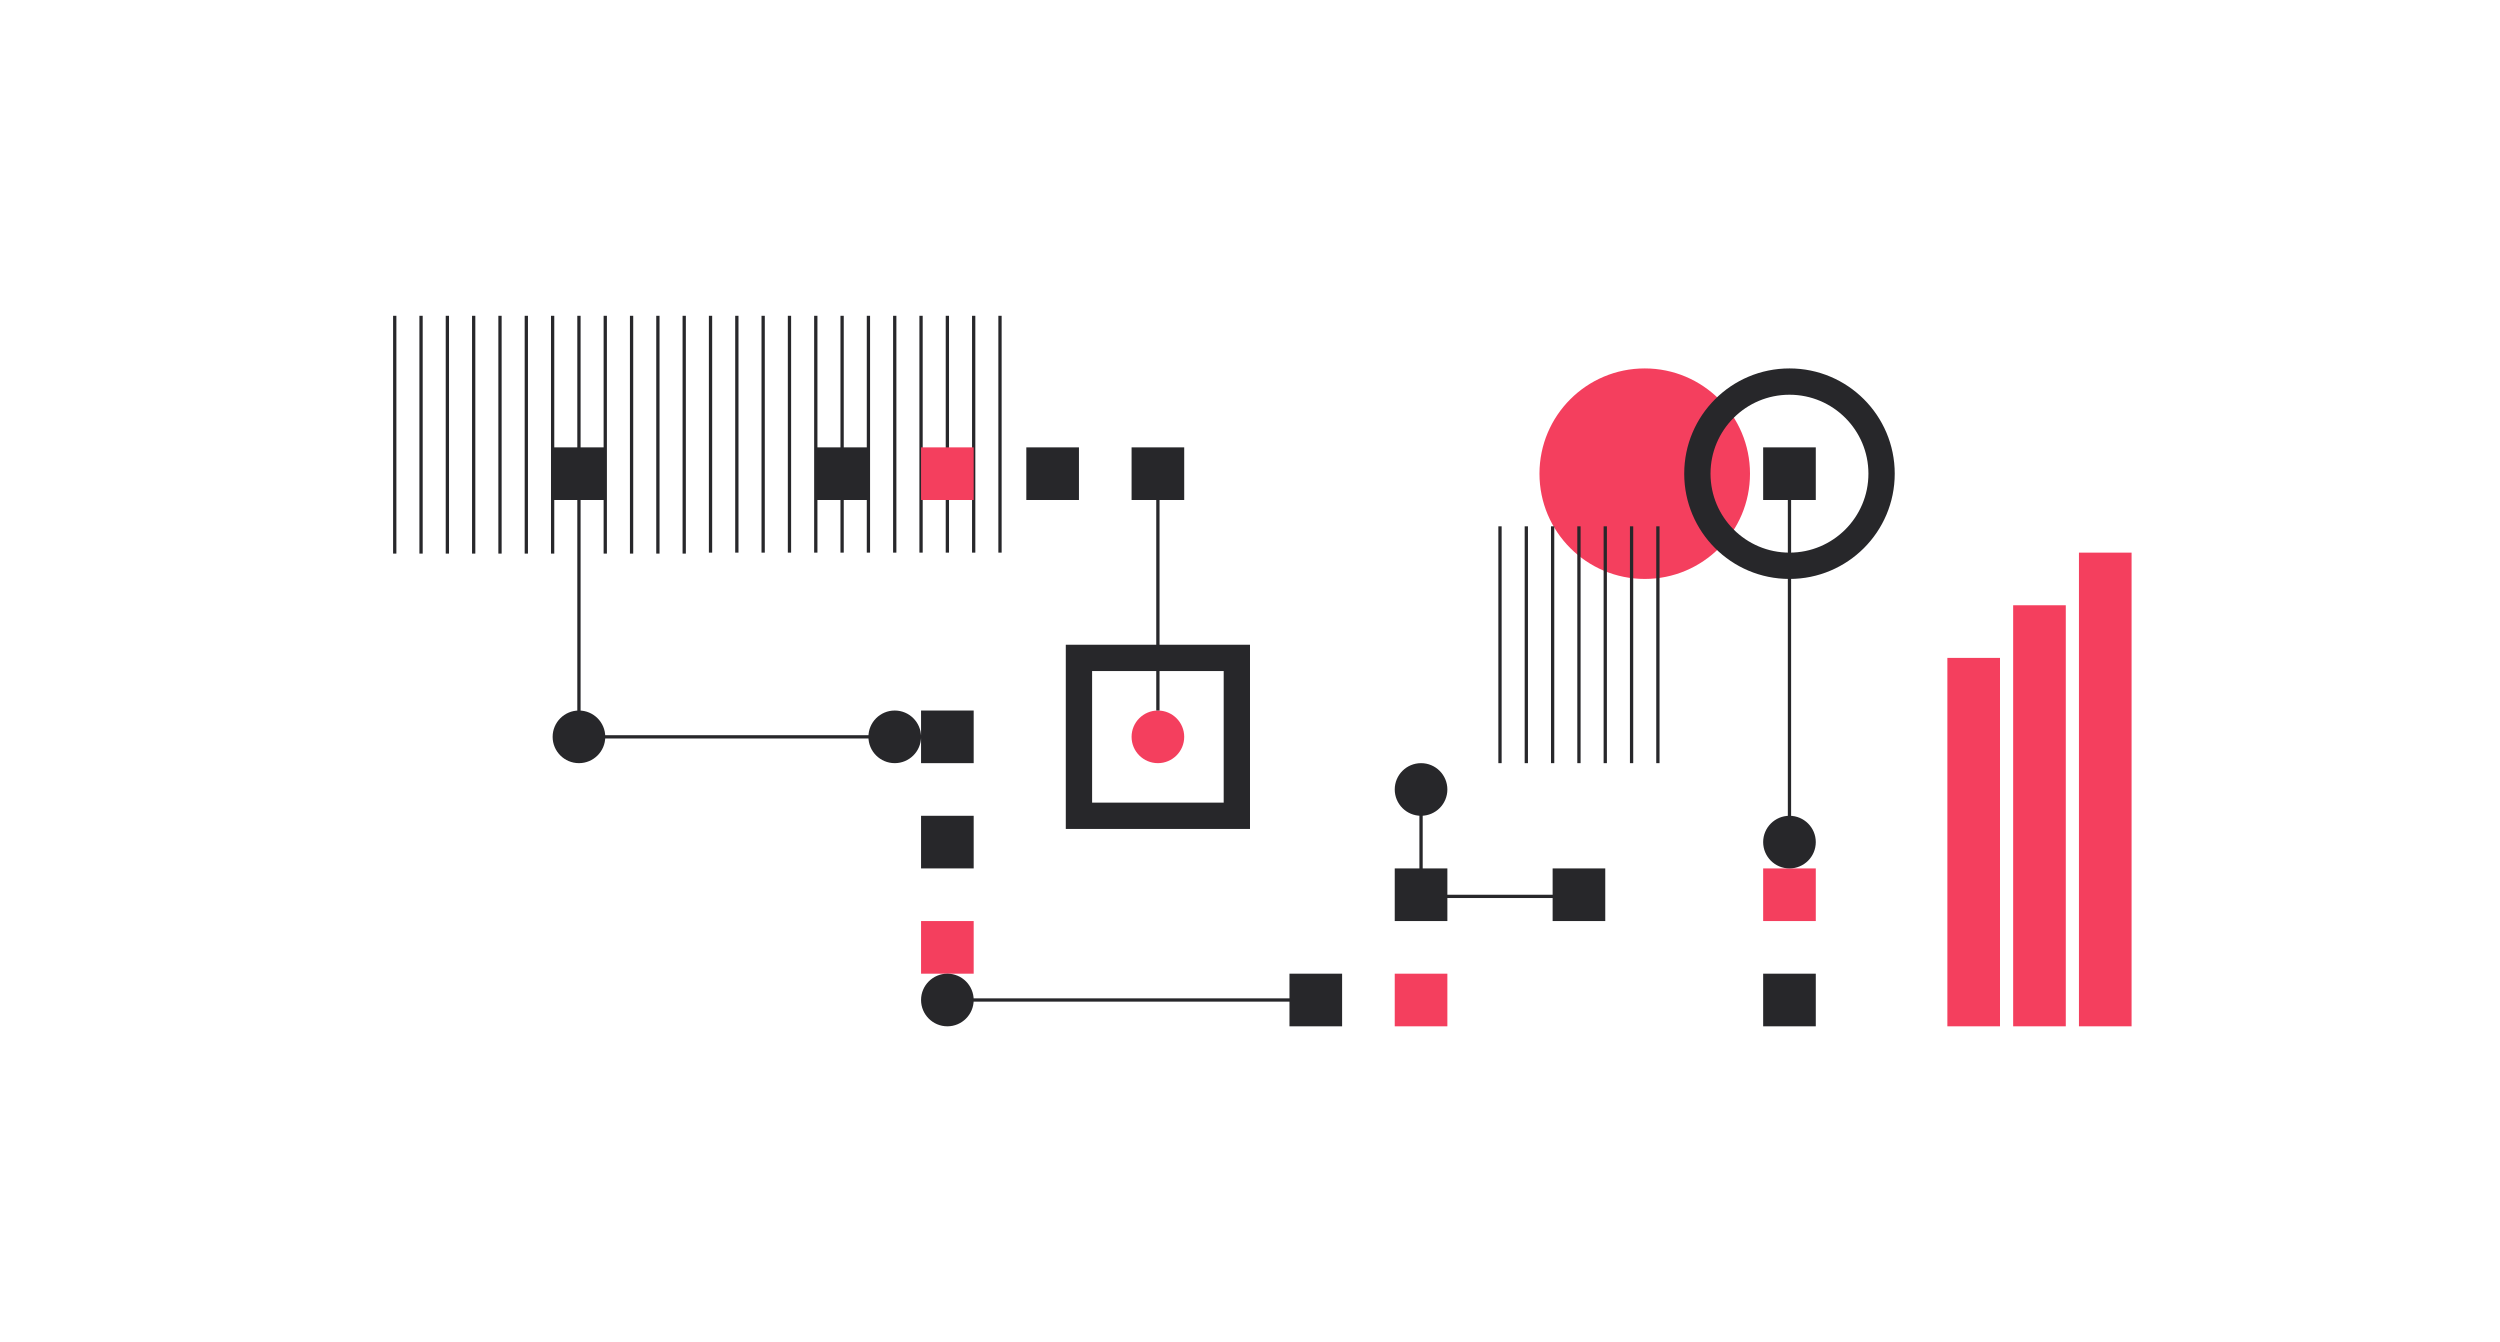 <svg width="760" height="408" viewBox="0 0 760 408" fill="none" xmlns="http://www.w3.org/2000/svg">
<circle cx="500" cy="144" r="32" fill="#F43F5E"/>
<path d="M472.5 272.5H431.5" stroke="#27272A"/>
<path d="M432 235L432 276" stroke="#27272A"/>
<rect x="592" y="312" width="112" height="16" transform="rotate(-90 592 312)" fill="#F43F5E"/>
<rect x="612" y="312" width="128" height="16" transform="rotate(-90 612 312)" fill="#F43F5E"/>
<rect x="632" y="312" width="144" height="16" transform="rotate(-90 632 312)" fill="#F43F5E"/>
<path d="M284 224H180" stroke="#27272A"/>
<path d="M393 304H292" stroke="#27272A"/>
<path d="M248 152L248 136L264 136L264 152L248 152Z" fill="#27272A"/>
<path d="M168 152L168 136L184 136L184 152L168 152Z" fill="#27272A"/>
<path d="M312 152L312 136L328 136L328 152L312 152Z" fill="#27272A"/>
<path d="M536 152L536 136L552 136L552 152L536 152Z" fill="#27272A"/>
<path d="M280 232L280 216L296 216L296 232L280 232Z" fill="#27272A"/>
<path d="M280 296L280 280L296 280L296 296L280 296Z" fill="#F43F5E"/>
<path d="M296 264L280 264L280 248L296 248L296 264Z" fill="#27272A"/>
<path d="M408 312L392 312L392 296L408 296L408 312Z" fill="#27272A"/>
<path d="M488 280L472 280L472 264L488 264L488 280Z" fill="#27272A"/>
<path d="M440 280L424 280L424 264L440 264L440 280Z" fill="#27272A"/>
<path d="M552 312L536 312L536 296L552 296L552 312Z" fill="#27272A"/>
<path d="M440 312L424 312L424 296L440 296L440 312Z" fill="#F43F5E"/>
<path d="M552 280L536 280L536 264L552 264L552 280Z" fill="#F43F5E"/>
<path d="M344 152L344 136L360 136L360 152L344 152Z" fill="#27272A"/>
<circle cx="352" cy="224" r="8" transform="rotate(-180 352 224)" fill="#F43F5E"/>
<circle cx="176" cy="224" r="8" transform="rotate(-180 176 224)" fill="#27272A"/>
<circle cx="272" cy="224" r="8" transform="rotate(-180 272 224)" fill="#27272A"/>
<circle cx="288" cy="304" r="8" transform="rotate(-180 288 304)" fill="#27272A"/>
<circle cx="544" cy="256" r="8" transform="rotate(-180 544 256)" fill="#27272A"/>
<circle cx="432" cy="240" r="8" transform="rotate(-180 432 240)" fill="#27272A"/>
<path d="M352 146L352 216" stroke="#27272A"/>
<path d="M544 146L544 250" stroke="#27272A"/>
<path d="M136 96L136 168.295" stroke="#27272A"/>
<line x1="128" y1="96" x2="128" y2="168.295" stroke="#27272A"/>
<path d="M120 96L120 168.295" stroke="#27272A"/>
<line x1="160" y1="96" x2="160" y2="168.295" stroke="#27272A"/>
<line x1="152" y1="96" x2="152" y2="168.295" stroke="#27272A"/>
<line x1="144" y1="96" x2="144" y2="168.295" stroke="#27272A"/>
<path d="M208 96L208 168.295" stroke="#27272A"/>
<line x1="200" y1="96" x2="200" y2="168.295" stroke="#27272A"/>
<line x1="192" y1="96" x2="192" y2="168.295" stroke="#27272A"/>
<line x1="184" y1="96" x2="184" y2="168.295" stroke="#27272A"/>
<path d="M176 96L176 222" stroke="#27272A"/>
<line x1="168" y1="96" x2="168" y2="168.295" stroke="#27272A"/>
<path d="M232 96L232 168" stroke="#27272A"/>
<line x1="224" y1="96" x2="224" y2="168" stroke="#27272A"/>
<path d="M216 96L216 168" stroke="#27272A"/>
<line x1="256" y1="96" x2="256" y2="168" stroke="#27272A"/>
<line x1="248" y1="96" x2="248" y2="168" stroke="#27272A"/>
<line x1="240" y1="96" x2="240" y2="168" stroke="#27272A"/>
<path d="M304 96L304 168" stroke="#27272A"/>
<line x1="296" y1="96" x2="296" y2="168" stroke="#27272A"/>
<line x1="288" y1="96" x2="288" y2="168" stroke="#27272A"/>
<line x1="280" y1="96" x2="280" y2="168" stroke="#27272A"/>
<line x1="272" y1="96" x2="272" y2="168" stroke="#27272A"/>
<line x1="264" y1="96" x2="264" y2="168" stroke="#27272A"/>
<path d="M280 152L280 136L296 136L296 152L280 152Z" fill="#F43F5E"/>
<rect x="328" y="200" width="48" height="48" stroke="#27272A" stroke-width="8"/>
<circle cx="544" cy="144" r="28" stroke="#27272A" stroke-width="8"/>
<path d="M472 160L472 232" stroke="#27272A"/>
<line x1="464" y1="160" x2="464" y2="232" stroke="#27272A"/>
<path d="M456 160L456 232" stroke="#27272A"/>
<line x1="496" y1="160" x2="496" y2="232" stroke="#27272A"/>
<line x1="488" y1="160" x2="488" y2="232" stroke="#27272A"/>
<line x1="480" y1="160" x2="480" y2="232" stroke="#27272A"/>
<line x1="504" y1="160" x2="504" y2="232" stroke="#27272A"/>
</svg>

